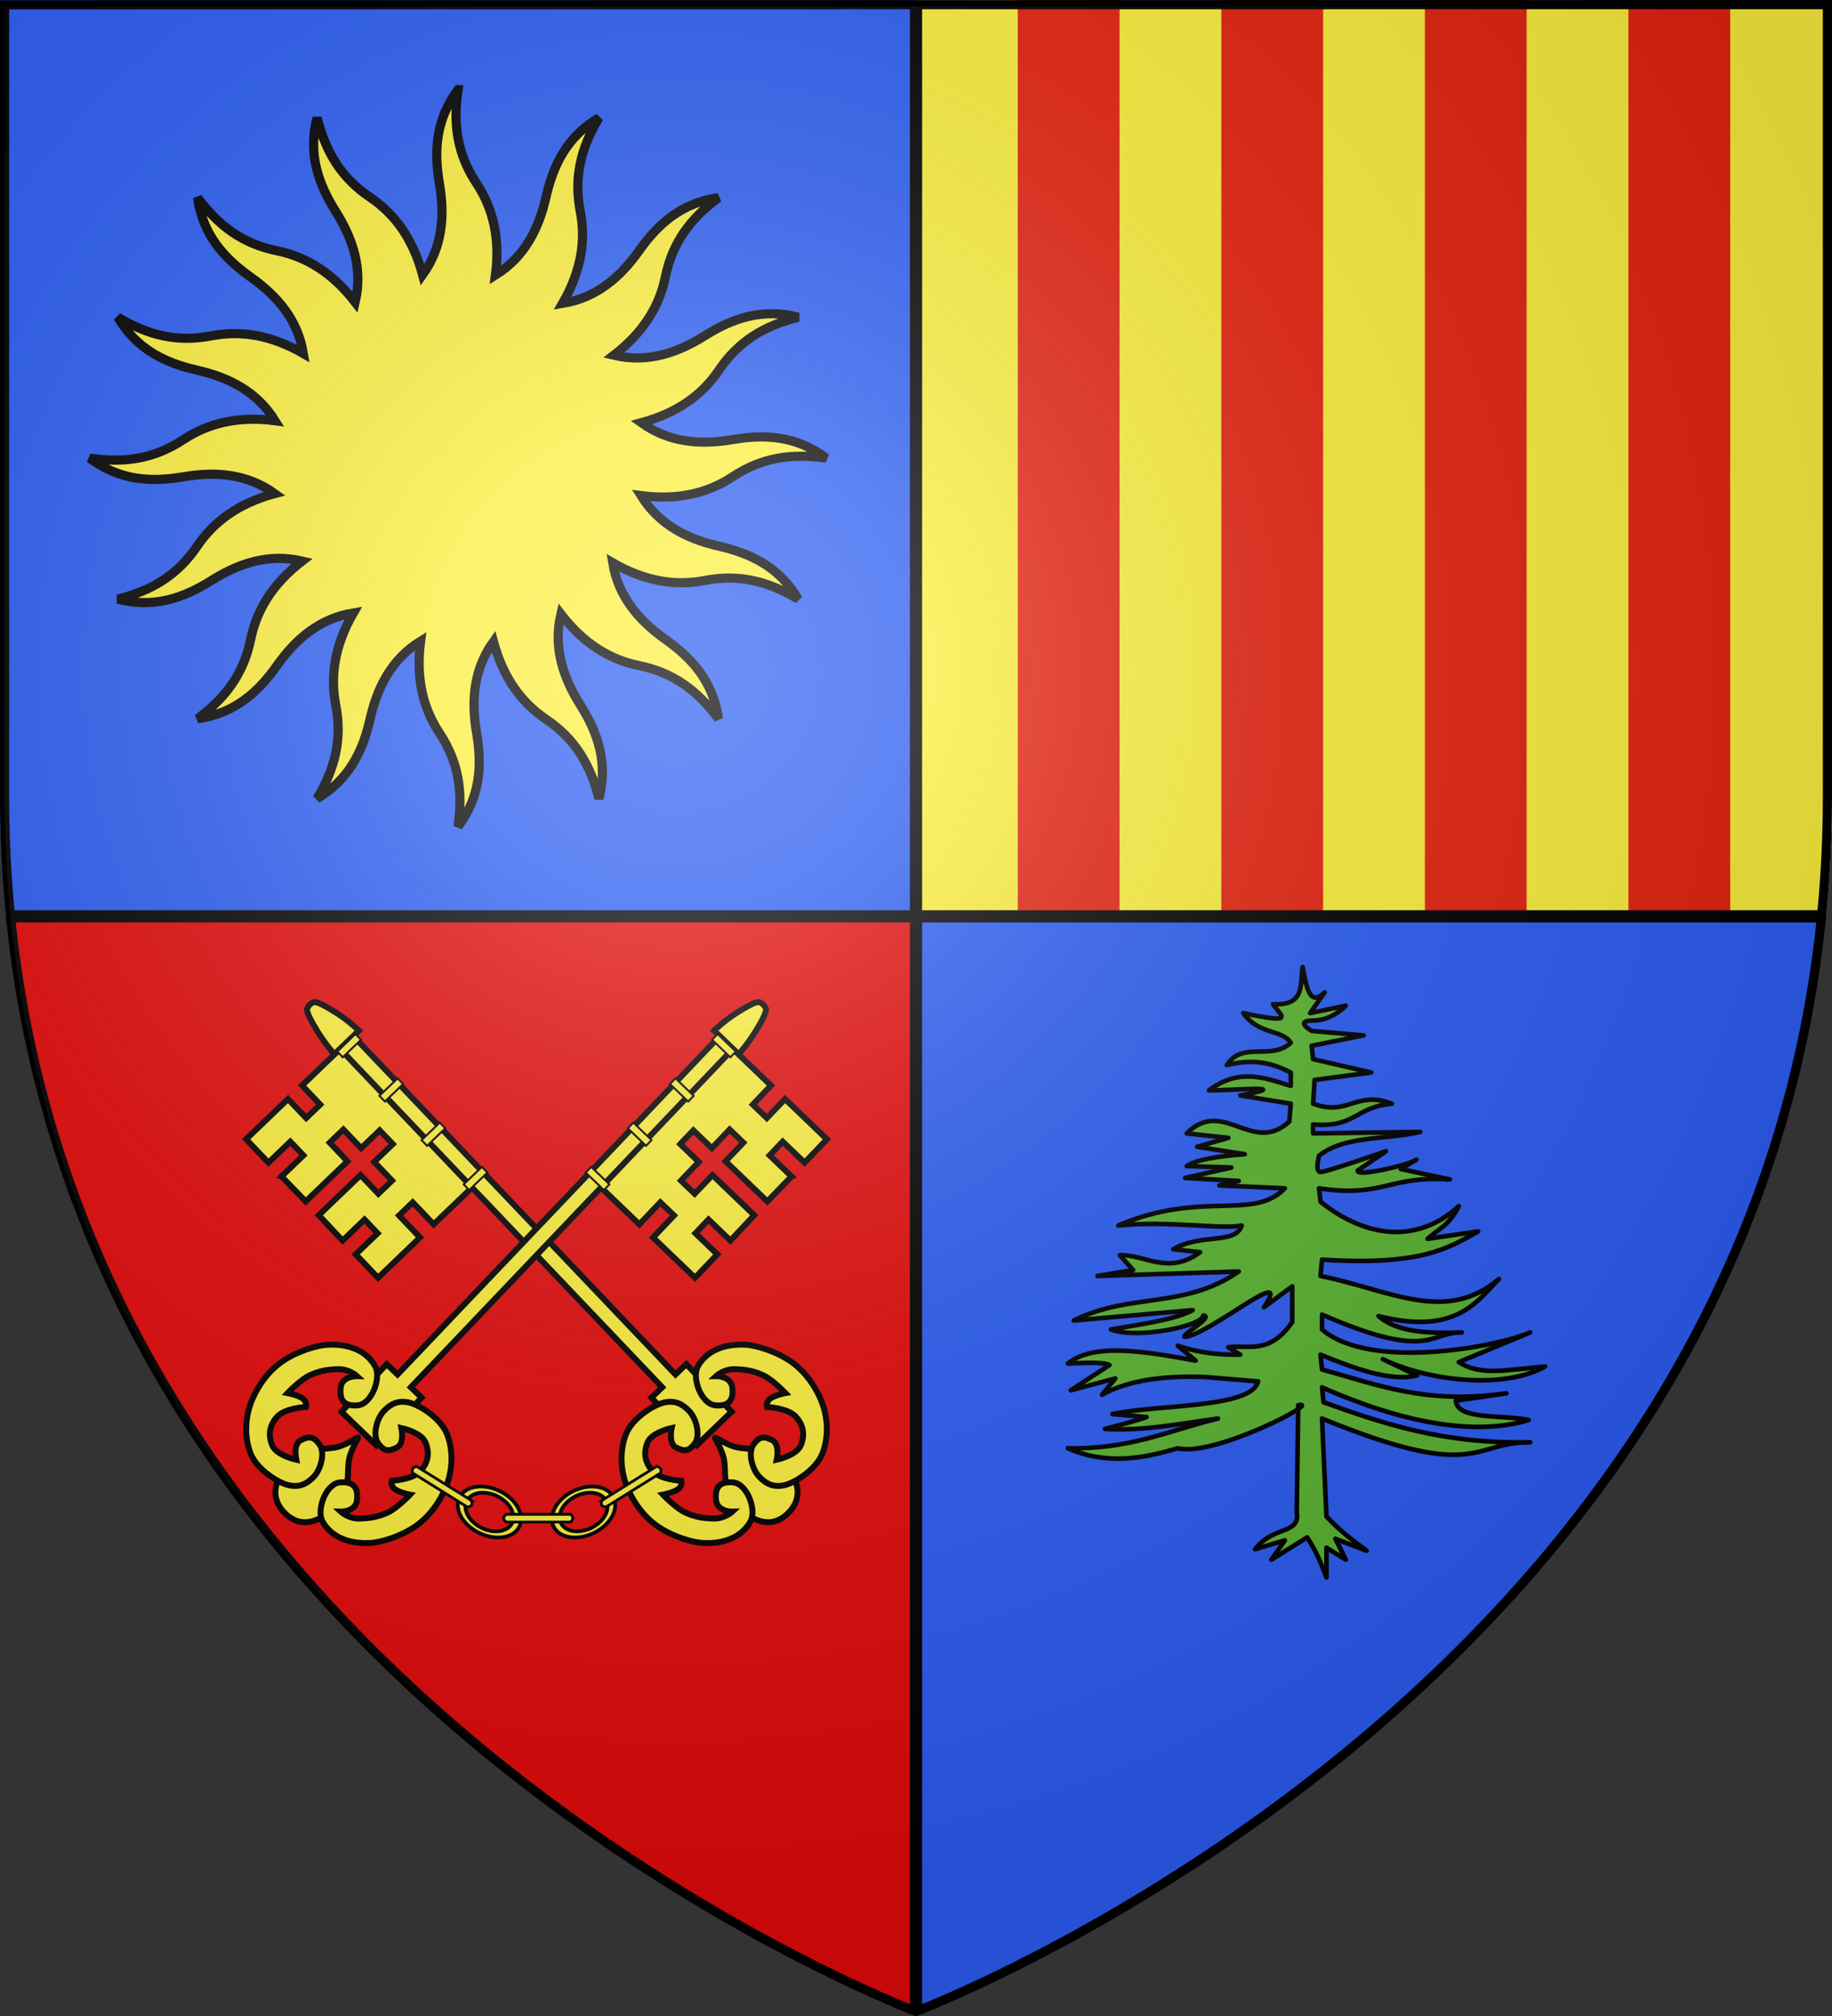 <svg xmlns="http://www.w3.org/2000/svg" xmlns:xlink="http://www.w3.org/1999/xlink" width="600" height="660.001"><rect width="100%" height="100%" fill="#333333" stroke="none"/><defs><radialGradient xlink:href="#a" id="b" gradientUnits="userSpaceOnUse" gradientTransform="matrix(1.353 0 0 1.349 -77.63 306.615)" cx="221.445" cy="226.331" fx="221.445" fy="226.331" r="300"/><linearGradient id="a"><stop style="stop-color:white;stop-opacity:.314" offset="0"/><stop offset=".19" style="stop-color:white;stop-opacity:.251"/><stop style="stop-color:#6b6b6b;stop-opacity:.125" offset=".6"/><stop style="stop-color:black;stop-opacity:.125" offset="1"/></linearGradient></defs><path style="fill:#fcef3c;fill-opacity:1;fill-rule:evenodd;stroke:none;display:inline" d="M300.6 52.362v260.43c0 13.58-.674 26.762-1.951 39.57H0v-300h300.6z" transform="matrix(.998 0 0 1 300 -52.361)"/><path style="opacity:.889;fill:#e20909;fill-opacity:1;fill-rule:nonzero;stroke:none" d="M33.4 52.362h33.4v300H33.4zM167 52.362h33.4v300H167zM100.2 52.362h33.4v300h-33.4zM233.8 52.362h33.4v300h-33.4z" transform="matrix(.998 0 0 1 300 -52.361)"/><path d="M0 392.362v260.43c0 13.58.672 26.762 1.947 39.57H300v-300H0zM300 692.362v358.5s270.474-101.957 296-358.5H300z" style="fill:#2b5df2;fill-opacity:1;fill-rule:evenodd;stroke:none;display:inline" transform="translate(0 -392.361)"/><path d="M300 692.362v360S27.698 949.98 2 692.362h298z" style="fill:#e20909;fill-opacity:1;fill-rule:evenodd;stroke:none;display:inline" transform="translate(0 -392.361)"/><path style="fill:#000;fill-opacity:1;stroke:none;display:inline" d="M298 394.362h4v656h-4z" transform="translate(0 -392.361)"/><path transform="rotate(90 196.18 -196.18)" style="fill:#000;fill-opacity:1;stroke:none;display:inline" d="M690.362-598h4V-2h-4z"/><path style="fill:none;stroke:#000;stroke-width:3;stroke-linecap:butt;stroke-linejoin:miter;stroke-miterlimit:4;stroke-opacity:1;stroke-dasharray:none;display:inline" d="M300 1050.862S1.5 938.543 1.5 653.09V393.92l597-.059v259.23c0 285.451-298.5 397.771-298.5 397.771z" transform="translate(0 -392.361)"/><g style="fill:#fcef3c;fill-opacity:1;display:inline"><g style="fill:#fcef3c;fill-opacity:1"><g style="fill:#fcef3c;fill-opacity:1"><path style="fill:#fcef3c;fill-opacity:1;fill-rule:evenodd;stroke:#000;stroke-width:4.071;stroke-linecap:butt;stroke-linejoin:miter;stroke-miterlimit:4;stroke-opacity:1;stroke-dasharray:none" d="M204.53 765.316c12.978 12.854 27.403 2.553 32.086-2.552 4.633-5.05 6.245-5.53 9.177-13.429 2.931-7.9 1.799-9.273 2.55-18.17.747-8.87 6.992-17.124 6.587-17.743-.67-.5-8.701 6.093-17.546 7.098-8.87 1.007-9.643.53-17.454 3.688-7.812 3.159-8.878 4.168-13.793 8.945-4.967 4.83-14.71 19.186-1.606 32.163z" transform="matrix(-.475 0 0 .477 355.263 130.332)"/><path style="fill:#fcef3c;fill-opacity:1;stroke:#000;stroke-width:4.071;stroke-miterlimit:4;stroke-opacity:1;stroke-dasharray:none" d="m553.816 534.189-16.68 17.17-28.796-27.537 12.268-12.828-9.44-9.028-12.269 12.828-12.783-12.224-9.028 9.44 12.784 12.225-12.268 12.828 9.44 9.028 12.268-12.828 28.796 27.537-16.408 17.43-15.11-14.45-9.028 9.442 15.11 14.449-15.4 16.103-28.931-27.667 14.449-15.11-9.44-9.028-14.45 15.11-27.644-26.436 90.949-95.106 27.446 26.246-12.527 13.099 9.684 9.26 12.526-13.1 28.887 27.625-15.377 16.081-15.11-14.449-9.028 9.44 15.11 14.45z" transform="matrix(-.475 0 0 .477 355.263 130.332)"/><path style="fill:#fcef3c;fill-opacity:1;stroke:#000;stroke-width:4.071;stroke-miterlimit:4;stroke-opacity:1;stroke-dasharray:none" d="m243.478 695.718 7.43 7.106 9.17 8.769 7.454 7.127 31.252-32.68-7.453-7.128L515.409 444.59l-9.17-8.769-224.078 234.322-7.43-7.106-31.253 32.681z" transform="matrix(-.475 0 0 .477 355.263 130.332)"/><path style="fill:#fcef3c;fill-opacity:1;stroke:#000;stroke-width:4.071;stroke-miterlimit:4;stroke-opacity:1;stroke-dasharray:none" d="M530.333 414.59c2.716-.56 6.296 3.482 5.863 5.607-.455 2.237-1.898 5.958-7.402 14.783-5.417 8.686-11.39 15.343-11.39 15.343l-16.958-16.217s6.8-6.614 15.043-11.848c8.244-5.235 12.334-7.15 14.844-7.668z" transform="matrix(-.475 0 0 .477 355.263 130.332)"/><path style="fill:#fcef3c;fill-opacity:1;stroke:#000;stroke-width:1.357;stroke-miterlimit:4;stroke-opacity:1;stroke-dasharray:none" transform="scale(-.475 .477) rotate(-46.28 -54.191 1011.766)" d="M-99.408 665.01h5.462v17.38h-5.462zM26.718 665.01h5.462v17.38h-5.462zM-15.324 665.01h5.462v17.38h-5.462zM-57.366 665.01h5.462v17.38h-5.462z"/><path style="fill:#fcef3c;fill-opacity:1;fill-rule:evenodd;stroke:#000;stroke-width:4.071;stroke-linecap:butt;stroke-linejoin:miter;stroke-miterlimit:4;stroke-opacity:1;stroke-dasharray:none" d="M235.24 649.65c17.372-.431 27.084 6.852 31.508 14.891 4.334 7.874-2.268 25.927-12.086 26.762-9.801.833-12.625-4.1-11.654-12.302.946-7.988 11.223-7.77 11.223-7.77s-5.396-4.963-12.95-4.747c-7.553.216-12.624 1.079-19.422 4.1-6.54 2.906-15.487 12.302-15.487 12.302s6.908 1.295 10.307 3.669 2.374 5.827 2.374 5.827-14.46.755-19.855 6.69c-5.396 5.935-6.367 12.625-3.453 19.64 2.913 7.013 16.618 9.927 16.618 9.927s-2.326-10.69 3.021-13.38c5.431-2.735 8.737-2.983 12.949 2.805 4.136 5.683.971 17.157-3.885 22.229-4.749 4.96-9.82 7.445-17.265 5.827-7.493-1.63-22.092-10.932-26.33-21.798-4.208-10.79-4.518-25.327 2.159-39.278 3.318-6.933 9.227-16.537 19.283-23.598 10.056-7.061 24.26-11.58 32.944-11.796zM261.95 785.838c-17.373.432-27.084-6.852-31.508-14.891-4.334-7.874 2.267-25.927 12.085-26.761 9.802-.834 12.625 4.1 11.654 12.301-.946 7.988-11.222 7.77-11.222 7.77s5.395 4.963 12.949 4.747c7.553-.215 12.625-1.079 19.423-4.1 6.539-2.906 15.487-12.302 15.487-12.302s-6.908-1.295-10.307-3.668c-3.4-2.374-2.374-5.828-2.374-5.828s14.46-.755 19.855-6.69c5.395-5.935 6.366-12.625 3.453-19.639-2.914-7.014-16.618-9.928-16.618-9.928s2.326 10.69-3.021 13.381c-5.432 2.734-8.737 2.982-12.95-2.806-4.136-5.683-.97-17.157 3.885-22.229 4.75-4.96 9.82-7.445 17.266-5.827 7.493 1.63 22.092 10.932 26.33 21.798 4.208 10.79 4.518 25.327-2.159 39.278-3.318 6.933-9.227 16.537-19.283 23.598-10.056 7.062-24.26 11.58-32.944 11.796z" transform="matrix(-.475 0 0 .477 355.263 130.332)"/></g><g style="fill:#fcef3c;fill-opacity:1"><path style="fill:#fcef3c;fill-opacity:1;fill-rule:evenodd;stroke:#000;stroke-width:4.071;stroke-linecap:butt;stroke-linejoin:miter;stroke-miterlimit:4;stroke-opacity:1;stroke-dasharray:none" d="M204.53 765.316c12.978 12.854 27.403 2.553 32.086-2.552 4.633-5.05 6.245-5.53 9.177-13.429 2.931-7.9 1.799-9.273 2.55-18.17.747-8.87 6.992-17.124 6.587-17.743-.67-.5-8.701 6.093-17.546 7.098-8.87 1.007-9.643.53-17.454 3.688-7.812 3.159-8.878 4.168-13.793 8.945-4.967 4.83-14.71 19.186-1.606 32.163z" transform="matrix(.475 0 0 .477 -3.834 130.332)"/><path style="fill:#fcef3c;fill-opacity:1;stroke:#000;stroke-width:4.071;stroke-miterlimit:4;stroke-opacity:1;stroke-dasharray:none" d="m553.816 534.189-16.68 17.17-28.796-27.537 12.268-12.828-9.44-9.028-12.269 12.828-12.783-12.224-9.028 9.44 12.784 12.225-12.268 12.828 9.44 9.028 12.268-12.828 28.796 27.537-16.408 17.43-15.11-14.45-9.028 9.442 15.11 14.449-15.4 16.103-28.931-27.667 14.449-15.11-9.44-9.028-14.45 15.11-27.644-26.436 90.949-95.106 27.446 26.246-12.527 13.099 9.684 9.26 12.526-13.1 28.887 27.625-15.377 16.081-15.11-14.449-9.028 9.44 15.11 14.45z" transform="matrix(.475 0 0 .477 -3.834 130.332)"/><path style="fill:#fcef3c;fill-opacity:1;stroke:#000;stroke-width:4.071;stroke-miterlimit:4;stroke-opacity:1;stroke-dasharray:none" d="m243.478 695.718 7.43 7.106 9.17 8.769 7.454 7.127 31.252-32.68-7.453-7.128L515.409 444.59l-9.17-8.769-224.078 234.322-7.43-7.106-31.253 32.681z" transform="matrix(.475 0 0 .477 -3.834 130.332)"/><path style="fill:#fcef3c;fill-opacity:1;stroke:#000;stroke-width:4.071;stroke-miterlimit:4;stroke-opacity:1;stroke-dasharray:none" d="M530.333 414.59c2.716-.56 6.296 3.482 5.863 5.607-.455 2.237-1.898 5.958-7.402 14.783-5.417 8.686-11.39 15.343-11.39 15.343l-16.958-16.217s6.8-6.614 15.043-11.848c8.244-5.235 12.334-7.15 14.844-7.668z" transform="matrix(.475 0 0 .477 -3.834 130.332)"/><path style="fill:#fcef3c;fill-opacity:1;stroke:#000;stroke-width:1.357;stroke-miterlimit:4;stroke-opacity:1;stroke-dasharray:none" transform="scale(.475 .477) rotate(-46.28 315.757 146.113)" d="M-99.408 665.01h5.462v17.38h-5.462zM26.718 665.01h5.462v17.38h-5.462zM-15.324 665.01h5.462v17.38h-5.462zM-57.366 665.01h5.462v17.38h-5.462z"/><path style="fill:#fcef3c;fill-opacity:1;fill-rule:evenodd;stroke:#000;stroke-width:4.071;stroke-linecap:butt;stroke-linejoin:miter;stroke-miterlimit:4;stroke-opacity:1;stroke-dasharray:none" d="M235.24 649.65c17.372-.431 27.084 6.852 31.508 14.891 4.334 7.874-2.268 25.927-12.086 26.762-9.801.833-12.625-4.1-11.654-12.302.946-7.988 11.223-7.77 11.223-7.77s-5.396-4.963-12.95-4.747c-7.553.216-12.624 1.079-19.422 4.1-6.54 2.906-15.487 12.302-15.487 12.302s6.908 1.295 10.307 3.669 2.374 5.827 2.374 5.827-14.46.755-19.855 6.69c-5.396 5.935-6.367 12.625-3.453 19.64 2.913 7.013 16.618 9.927 16.618 9.927s-2.326-10.69 3.021-13.38c5.431-2.735 8.737-2.983 12.949 2.805 4.136 5.683.971 17.157-3.885 22.229-4.749 4.96-9.82 7.445-17.265 5.827-7.493-1.63-22.092-10.932-26.33-21.798-4.208-10.79-4.518-25.327 2.159-39.278 3.318-6.933 9.227-16.537 19.283-23.598 10.056-7.061 24.26-11.58 32.944-11.796zM261.95 785.838c-17.373.432-27.084-6.852-31.508-14.891-4.334-7.874 2.267-25.927 12.085-26.761 9.802-.834 12.625 4.1 11.654 12.301-.946 7.988-11.222 7.77-11.222 7.77s5.395 4.963 12.949 4.747c7.553-.215 12.625-1.079 19.423-4.1 6.539-2.906 15.487-12.302 15.487-12.302s-6.908-1.295-10.307-3.668c-3.4-2.374-2.374-5.828-2.374-5.828s14.46-.755 19.855-6.69c5.395-5.935 6.366-12.625 3.453-19.639-2.914-7.014-16.618-9.928-16.618-9.928s2.326 10.69-3.021 13.381c-5.432 2.734-8.737 2.982-12.95-2.806-4.136-5.683-.97-17.157 3.885-22.229 4.75-4.96 9.82-7.445 17.266-5.827 7.493 1.63 22.092 10.932 26.33 21.798 4.208 10.79 4.518 25.327-2.159 39.278-3.318 6.933-9.227 16.537-19.283 23.598-10.056 7.062-24.26 11.58-32.944 11.796z" transform="matrix(.475 0 0 .477 -3.834 130.332)"/></g></g><g style="fill:#fcef3c;fill-opacity:1"><path style="fill:#fcef3c;fill-opacity:1;stroke:#000;stroke-width:2.259;stroke-miterlimit:4;stroke-opacity:1" d="M355.283 757.24c-9.926-4.567-20.57-2.71-23.866 4.212-3.336 7.004 2.097 16.558 12.123 21.333 10.026 4.775 20.868 2.971 24.203-4.033 3.336-7.004-2.09-16.574-12.115-21.349-.118-.056-.227-.11-.345-.164zm-1.664 3.01c.178.08.354.169.532.254 7.582 3.61 11.684 10.84 9.161 16.138-2.522 5.297-10.721 6.67-18.303 3.058-7.582-3.61-11.684-10.84-9.161-16.138 2.463-5.172 10.342-6.61 17.77-3.312zM400.76 757.24c9.926-4.567 20.57-2.71 23.866 4.212 3.336 7.004-2.098 16.558-12.124 21.333-10.025 4.775-20.867 2.971-24.203-4.033-3.336-7.004 2.09-16.574 12.116-21.349.117-.056.227-.11.344-.164zm1.664 3.01c-.179.08-.355.169-.533.254-7.582 3.61-11.683 10.84-9.16 16.138 2.522 5.297 10.72 6.67 18.302 3.058 7.582-3.61 11.684-10.84 9.162-16.138-2.464-5.172-10.342-6.61-17.771-3.312z" transform="matrix(.542 0 0 .544 -29.175 76.074)"/><path style="fill:#fcef3c;fill-opacity:1;stroke:#000;stroke-width:1.659;stroke-miterlimit:4;stroke-opacity:1" d="M359.76 771.496h38.932s1.241 1.16 1.241 2.32c0 1.159-1.241 2.319-1.241 2.319H359.76s-1.614-1.16-1.614-2.32 1.614-2.319 1.614-2.319z" transform="matrix(.542 0 0 .544 -29.175 76.074)"/><path style="fill:#fcef3c;fill-opacity:1;stroke:#000;stroke-width:1.659;stroke-miterlimit:4;stroke-opacity:1" d="M359.76 771.496h38.932s1.241 1.16 1.241 2.32c0 1.159-1.241 2.319-1.241 2.319H359.76s-1.614-1.16-1.614-2.32 1.614-2.319 1.614-2.319zM417.543 763.133l33.09-20.512s1.665.332 2.276 1.317c.611.986.167 2.625.167 2.625l-33.09 20.512s-1.982-.135-2.593-1.121c-.61-.986.15-2.821.15-2.821zM338.636 763.133l-33.09-20.512s-1.666.332-2.276 1.317c-.611.986-.167 2.625-.167 2.625l33.09 20.512s1.982-.135 2.593-1.121c.61-.986-.15-2.821-.15-2.821z" transform="matrix(.542 0 0 .544 -29.175 76.074)"/></g></g><path d="M150 421.736c-7.306 9.75-7.912 20.029-6.087 30.696 1.81 10.579 1.001 20.85-5.502 29.89-3.227-11.979-9.276-20.012-17.212-25.376-9.474-6.402-14.51-14.788-17.353-26.02-3.019 11.805.338 21.52 6.107 30.676 5.718 9.076 8.91 18.874 6.368 29.708-7.564-9.827-16.234-14.931-25.616-16.85-11.203-2.289-19.075-8.104-26-17.393 1.729 12.061 8.56 19.748 17.394 26 8.76 6.2 15.458 14.04 17.252 25.032-10.753-6.188-20.707-7.603-30.111-5.784-11.226 2.171-20.723-.176-30.676-6.107 6.213 10.481 15.466 14.958 26.02 17.353 10.463 2.375 19.632 7.066 25.496 16.527-12.294-1.598-22.022.91-30.01 6.187-9.54 6.303-19.232 7.759-30.696 6.087 9.75 7.306 20.028 7.913 30.696 6.087 10.578-1.81 20.849-1.001 29.889 5.502-11.978 3.228-20.012 9.277-25.375 17.212-6.402 9.474-14.788 14.51-26.02 17.354 11.805 3.018 21.52-.338 30.676-6.107 9.076-5.718 18.874-8.91 29.708-6.37-9.827 7.566-14.932 16.235-16.85 25.617-2.29 11.203-8.104 19.075-17.393 26 12.061-1.729 19.748-8.56 26-17.393 6.2-8.762 14.04-15.46 25.032-17.253-6.188 10.753-7.604 20.707-5.784 30.111 2.171 11.226-.176 20.724-6.107 30.676 10.481-6.213 14.957-15.466 17.353-26.02 2.377-10.471 7.07-19.653 16.547-25.516-1.604 12.304.887 22.058 6.167 30.05 6.302 9.541 7.758 19.212 6.087 30.676 7.306-9.75 7.912-20.008 6.087-30.675-1.81-10.579-.982-20.869 5.522-29.91 3.228 11.972 9.26 20.034 17.192 25.395 9.474 6.403 14.51 14.768 17.353 26 3.019-11.805-.338-21.5-6.107-30.656-5.72-9.08-8.898-18.905-6.348-29.748 7.564 9.828 16.214 14.952 25.596 16.87 11.203 2.29 19.075 8.105 26 17.393-1.729-12.061-8.56-19.748-17.394-26-8.76-6.2-15.44-14.059-17.232-25.052 10.747 6.183 20.69 7.623 30.091 5.805 11.226-2.172 20.723.175 30.676 6.107-6.213-10.482-15.466-14.958-26.02-17.354-10.463-2.374-19.612-7.084-25.476-16.547 12.285 1.593 22.026-.893 30.01-6.167 9.541-6.302 19.212-7.758 30.676-6.087-9.75-7.306-20.008-7.912-30.675-6.087-10.58 1.811-20.869.982-29.91-5.522 11.971-3.228 20.034-9.26 25.395-17.192 6.402-9.473 14.768-14.51 26-17.353-11.805-3.019-21.5.338-30.656 6.107-9.081 5.721-18.905 8.898-29.748 6.348 9.828-7.564 14.952-16.214 16.87-25.596 2.29-11.203 8.104-19.075 17.393-26-12.061 1.73-19.748 8.56-26 17.394-6.2 8.76-14.06 15.44-25.052 17.232 6.183-10.747 7.623-20.69 5.804-30.09-2.171-11.227.176-20.724 6.107-30.676-10.481 6.212-14.957 15.466-17.353 26.02-2.373 10.457-7.074 19.611-16.527 25.475 1.593-12.284-.913-22.006-6.187-29.99-6.303-9.54-7.758-19.231-6.087-30.696z" style="fill:#fcef3c;fill-opacity:1;fill-rule:nonzero;stroke:#000;stroke-width:3;stroke-linecap:butt;stroke-linejoin:miter;stroke-miterlimit:4;stroke-opacity:1;stroke-dasharray:none;stroke-dashoffset:0;marker:none;visibility:visible;display:inline;overflow:visible" transform="translate(0 -392.361)"/><path d="M426.64 708.963c-.927 5.5.978 12.766-9.739 12.155 2.965 4.155 7.378 6.511-9.739 2.918 5.194 7.24 12.823 5.248 15.582 9.724-6.695 6.02-15.671-.792-20.938 7.293 9.334-2.324 15.459-.377 20.938 2.43v4.377c-8.53-2.679-16.99-5.928-26.781 1.458 6.644.121 29.306-1.94 10.27 1.678l16.511 2.698-.487 5.835c-12.076 11.154-21.61-8.087-33.598 3.89l13.634 1.458-10.226 2.917 15.582 2.431c-9.414.681-16.065 1.913-18.99 3.89l14.608.486-15.095 3.404 17.53.972-6.33 1.459 21.425.972c-10.348 10.753-27.17.483-54.538 12.155 16.394-1.674 34.248 1.41 40.416 0-2.014 6.372-13.213 2.413-22.399 7.78l8.765.972c-10.532 7.728-18.266.612-26.295.973l4.383 4.862-11.687 1.944 46.26-1.458c-18.017 12.424-35.547 6.807-54.05 16.045l38.954-3.404c-5.344 3.001-16.456 4.563-26.781 6.321 8.469 3.293 29.986-1.084 30.265-4.563 3.802.373-8.23 6.919-5.918 6.994 8.513-1.085 35.585-24.285 25.807-9.724l9.252-6.807v11.669c-7.54 10.956-14.65 7.301-20.938 8.265l3.895 2.432c-6.281.097-12.88-.438-20.451-2.918l5.843 4.862c-16.021-2.908-33.315-6.051-41.877.973 6.556-.34 12.22-.457 13.635.486l-12.66 8.265 14.607-3.89-4.382 5.349c8.439-4.702 19.97-6.315 33.599-5.834l17.53 1.458c-2.09 8.879-32.865 7.436-47.72 10.697l11.2.972c-3.658 1.297-8.728 2.593-13.635 3.89 12.336.75 24.671-1.724 37.007-3.404-16.536 4.05-28.697 10.116-49.18 9.725 12.81 5.587 24.504 3.369 36.033 0 11.89 2.967 47.743-15.797 39.442-14.1l-.487 35.007c1.201 7.461-7.619 4.252-13.634 12.155l9.739-2.918-4.383 6.321 11.687-7.293c2.942 4.376 4.659 8.752 6.33 13.128v-9.724l6.33 3.89-3.409-6.808 10.226 3.89c-4.082-3.127-7.837-5.604-13.147-11.183l-1.461-32.09c51.627 21.146 49.07 7.512 68.172 7.78-28.396.617-48.19-6.128-67.685-13.128l-.487-4.862c25.7 11.384 49.755 16.126 67.685 10.697-8.493-1.8-23.425.075-23.86-6.321l16.555-2.431c-26.53 3.8-42.496-2.947-60.38-7.78l-.487-4.862c10.341 4.142 22.582 9.016 31.651 6.807 0 0-15.281-7.216-10.226-4.862 13.585 6.325 38.002 9.71 52.103 1.945-13.114 1.1-21.204 3.131-28.243-1.458l23.374-9.725c-11.153 4.866-52.593 12.495-68.172-.972v-4.862c35.336 15.382 35.08 5.685 45.772 5.834-14.724.603-22.304-1.067-27.268-5.348 25.487 6.448 32.43-4.99 39.442-12.155-17.444 14.904-35.728 3.586-58.433-.973l.487-5.348c32.486 2.06 41.367-3.735 51.129-9.238l-16.556 2.431c3.408-3.198 6.817-4.025 10.225-10.696-13.798 12.616-30.695 10.24-45.285-1.459l-.487-4.376c21.226 3.13 22.402-4.205 42.85-2.917l-16.068-3.404s6.493-3.991 4.87-2.917c-2.501 1.655-19.732 5.62-18.992 3.404l9.252-6.321s-19.477 6.807-21.425 6.807c-1.948 0-.487-5.348-.487-5.348 8.33-6.648 22.074-5.187 33.112-7.78l-35.06.486v-2.917c13.96 1.119 13.797-5.755 25.808-6.807-11.652-4.48-14.406 4.256-25.808 0l.487-7.78 18.504-2.43-18.99-4.376-.488-4.376 17.043-3.403-17.043-1.459s-5.843-3.403.487-3.403 10.713-4.862 10.713-4.862l-11.687 2.43 4.747-6.787c-4.974 4.967-5.992-1.914-7.181-8.285z" style="fill:#5ab532;fill-opacity:1;fill-rule:evenodd;stroke:#000;stroke-width:1.51;stroke-linecap:butt;stroke-linejoin:round;stroke-miterlimit:4;stroke-opacity:1;stroke-dasharray:none;display:inline" transform="translate(0 -392.361)"/><path style="fill:url(#b);fill-opacity:1;fill-rule:evenodd;stroke:none;display:inline" d="M300 1050.862s298.5-112.32 298.5-397.772V394.54H1.5V653.09c0 285.452 298.5 397.772 298.5 397.772z" transform="translate(0 -392.361)"/></svg>
